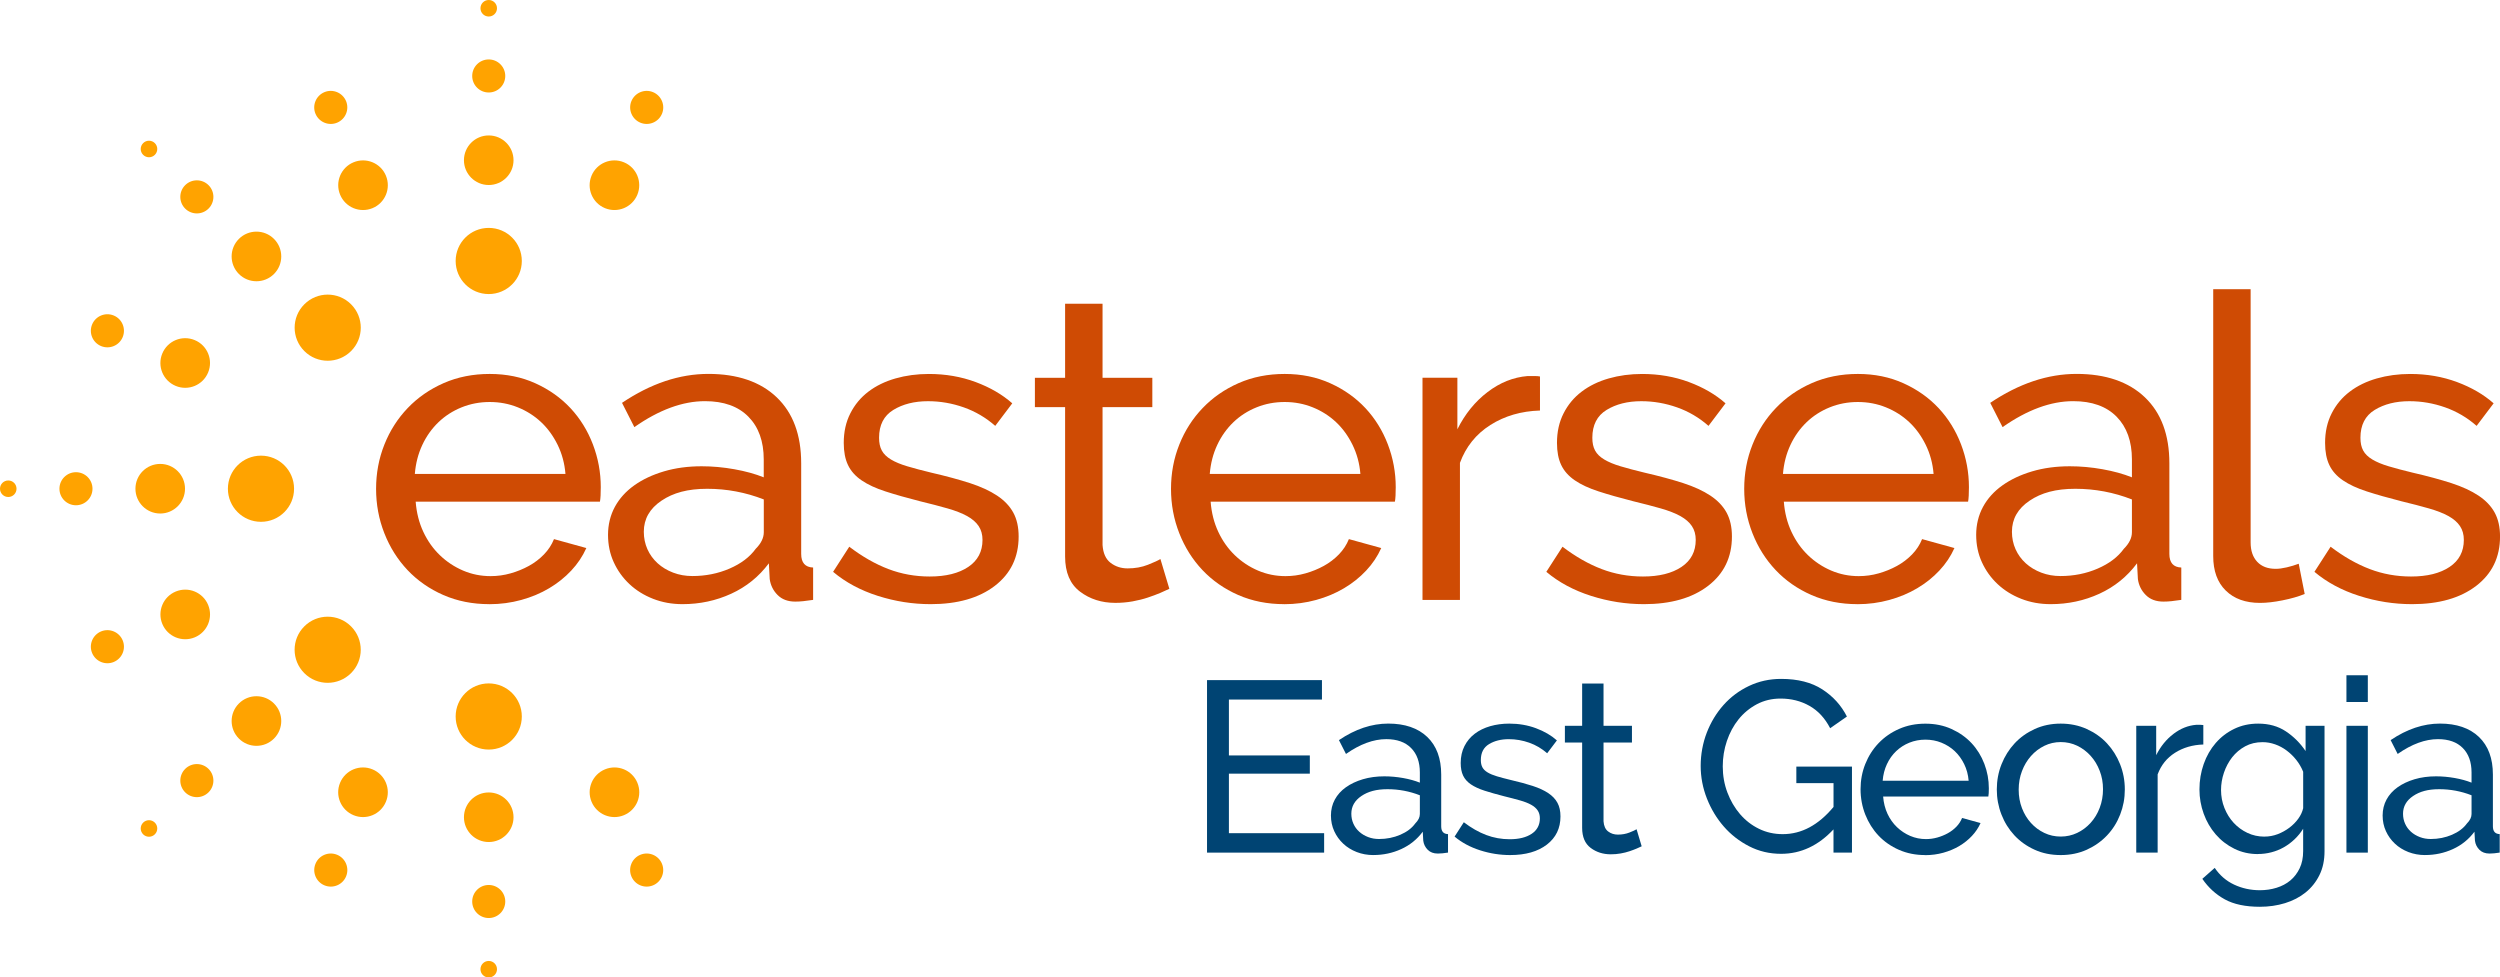 <?xml version="1.0" encoding="UTF-8"?>
<svg id="Layer_2" data-name="Layer 2" xmlns="http://www.w3.org/2000/svg" viewBox="0 0 859.26 335.96">
  <defs>
    <style>
      .cls-1 {
        fill: #004473;
      }

      .cls-2 {
        fill: #cf4b04;
      }

      .cls-3 {
        fill: #ffa300;
      }
    </style>
  </defs>
  <g id="Layer_1-2" data-name="Layer 1">
    <g>
      <path class="cls-2" d="M168.17,207.65c-5.75,0-11.02-1.05-15.8-3.14-4.78-2.1-8.87-4.95-12.29-8.56-3.41-3.61-6.07-7.83-7.97-12.65-1.9-4.83-2.85-9.92-2.85-15.28s.95-10.44,2.85-15.21c1.9-4.78,4.58-8.97,8.04-12.58,3.46-3.61,7.58-6.46,12.36-8.56,4.78-2.09,10.04-3.14,15.8-3.14s10.99,1.07,15.72,3.22c4.73,2.14,8.75,5,12.07,8.56,3.31,3.56,5.87,7.7,7.68,12.43,1.8,4.73,2.71,9.63,2.71,14.7,0,1.07-.03,2.05-.07,2.93-.05.88-.12,1.56-.22,2.05h-63.33c.29,3.8,1.17,7.27,2.63,10.38,1.46,3.12,3.36,5.8,5.71,8.05,2.34,2.25,5,4,7.97,5.27,2.97,1.27,6.12,1.9,9.44,1.9,2.34,0,4.63-.31,6.87-.95,2.24-.63,4.34-1.49,6.29-2.56,1.95-1.07,3.68-2.39,5.19-3.95,1.51-1.56,2.65-3.31,3.44-5.26l11.12,3.07c-1.27,2.83-3,5.41-5.19,7.75-2.19,2.34-4.73,4.36-7.6,6.07-2.88,1.71-6.07,3.05-9.58,4.02-3.51.97-7.17,1.46-10.97,1.46M194.35,162.89c-.29-3.61-1.2-6.95-2.7-10.02-1.51-3.07-3.42-5.68-5.71-7.82-2.29-2.14-4.95-3.83-7.97-5.05-3.02-1.22-6.24-1.83-9.65-1.83s-6.63.61-9.65,1.83c-3.02,1.22-5.68,2.92-7.97,5.12-2.29,2.2-4.15,4.81-5.56,7.83-1.41,3.02-2.27,6.34-2.56,9.95h51.78Z"/>
      <path class="cls-2" d="M234.57,207.65c-3.61,0-6.97-.61-10.09-1.83-3.12-1.22-5.83-2.9-8.12-5.05-2.29-2.14-4.1-4.66-5.41-7.53-1.32-2.87-1.97-6.02-1.97-9.43s.78-6.7,2.34-9.58c1.56-2.88,3.78-5.34,6.65-7.39,2.87-2.05,6.29-3.66,10.24-4.83,3.95-1.17,8.26-1.75,12.94-1.75,3.71,0,7.46.34,11.26,1.02,3.8.68,7.17,1.61,10.09,2.78v-6.14c0-6.24-1.76-11.14-5.27-14.7-3.51-3.56-8.48-5.34-14.92-5.34-7.7,0-15.8,2.98-24.28,8.92l-4.24-8.34c9.85-6.63,19.75-9.95,29.69-9.95s17.87,2.68,23.48,8.05c5.61,5.36,8.41,12.92,8.41,22.67v31.15c0,3.03,1.37,4.58,4.1,4.68v11.12c-1.37.19-2.49.34-3.36.44-.88.1-1.81.15-2.78.15-2.54,0-4.56-.75-6.07-2.27-1.51-1.51-2.41-3.34-2.71-5.48l-.29-5.41c-3.42,4.58-7.73,8.07-12.95,10.46-5.22,2.39-10.8,3.58-16.75,3.58M237.94,197.99c4.58,0,8.85-.85,12.8-2.56,3.95-1.7,6.95-3.97,9-6.8,1.85-1.85,2.78-3.75,2.78-5.71v-11.26c-6.24-2.44-12.73-3.66-19.45-3.66s-11.68,1.37-15.72,4.09c-4.05,2.73-6.07,6.29-6.07,10.68,0,2.15.42,4.15,1.24,6,.83,1.85,2,3.46,3.51,4.83,1.51,1.37,3.29,2.44,5.34,3.22,2.05.78,4.24,1.17,6.58,1.17"/>
      <path class="cls-2" d="M319.84,207.65c-6.14,0-12.19-.95-18.14-2.85-5.95-1.9-11.07-4.65-15.36-8.26l5.56-8.63c4.48,3.41,8.97,5.97,13.46,7.68,4.48,1.71,9.22,2.56,14.19,2.56,5.56,0,9.97-1.1,13.24-3.29,3.27-2.19,4.9-5.29,4.9-9.29,0-1.85-.44-3.44-1.32-4.75-.88-1.32-2.19-2.46-3.95-3.44-1.76-.97-4-1.85-6.73-2.63-2.73-.78-5.9-1.61-9.51-2.48-4.58-1.17-8.53-2.29-11.85-3.37-3.32-1.07-6.05-2.34-8.19-3.8-2.15-1.46-3.71-3.22-4.68-5.27-.98-2.05-1.46-4.58-1.46-7.61,0-3.8.75-7.19,2.27-10.16,1.51-2.98,3.58-5.46,6.21-7.46,2.63-2,5.73-3.51,9.29-4.53,3.56-1.02,7.39-1.54,11.48-1.54,5.75,0,11.12.93,16.09,2.78,4.97,1.85,9.16,4.29,12.58,7.31l-5.85,7.75c-3.22-2.83-6.83-4.95-10.82-6.36-4-1.41-8.1-2.12-12.29-2.12-4.68,0-8.65,1-11.92,3-3.27,2-4.9,5.19-4.9,9.58,0,1.76.31,3.22.95,4.39.63,1.17,1.68,2.19,3.14,3.07s3.34,1.66,5.63,2.34c2.29.68,5.05,1.42,8.26,2.19,5.07,1.17,9.48,2.37,13.24,3.58,3.75,1.22,6.87,2.66,9.36,4.31,2.49,1.66,4.34,3.61,5.56,5.85,1.22,2.25,1.83,4.97,1.83,8.19,0,7.12-2.73,12.78-8.19,16.97-5.46,4.19-12.82,6.29-22.09,6.29"/>
      <path class="cls-2" d="M401.9,202.38c-.78.39-1.81.85-3.07,1.39-1.27.54-2.7,1.07-4.31,1.61-1.61.54-3.36.97-5.26,1.32-1.9.34-3.88.51-5.92.51-4.68,0-8.73-1.29-12.14-3.87-3.41-2.58-5.12-6.61-5.12-12.07v-51.34h-10.38v-10.09h10.38v-25.45h12.87v25.45h17.11v10.09h-17.11v47.39c.19,2.83,1.12,4.88,2.78,6.14,1.66,1.27,3.61,1.9,5.85,1.9,2.53,0,4.85-.41,6.95-1.24,2.1-.83,3.53-1.49,4.31-1.98l3.07,10.24Z"/>
      <path class="cls-2" d="M441.39,207.65c-5.75,0-11.02-1.05-15.8-3.14-4.78-2.1-8.87-4.95-12.29-8.56-3.42-3.61-6.07-7.83-7.97-12.65-1.9-4.83-2.85-9.92-2.85-15.28s.95-10.44,2.85-15.21c1.9-4.78,4.58-8.97,8.05-12.58,3.46-3.61,7.58-6.46,12.36-8.56,4.78-2.09,10.04-3.14,15.8-3.14s10.99,1.07,15.72,3.22c4.73,2.14,8.75,5,12.07,8.56,3.31,3.56,5.87,7.7,7.68,12.43,1.8,4.73,2.71,9.63,2.71,14.7,0,1.07-.03,2.05-.07,2.93-.05.88-.12,1.56-.22,2.05h-63.33c.29,3.8,1.17,7.27,2.63,10.38,1.46,3.12,3.36,5.8,5.7,8.05,2.34,2.25,5,4,7.97,5.27,2.98,1.27,6.12,1.9,9.43,1.9,2.34,0,4.63-.31,6.87-.95,2.24-.63,4.34-1.49,6.29-2.56,1.95-1.07,3.68-2.39,5.19-3.95,1.51-1.56,2.66-3.31,3.44-5.26l11.12,3.07c-1.27,2.83-3,5.41-5.19,7.75-2.19,2.34-4.73,4.36-7.61,6.07-2.88,1.71-6.07,3.05-9.58,4.02-3.51.97-7.17,1.46-10.97,1.46M467.57,162.89c-.29-3.61-1.2-6.95-2.71-10.02-1.51-3.07-3.41-5.68-5.7-7.82-2.29-2.14-4.95-3.83-7.97-5.05-3.02-1.22-6.24-1.83-9.65-1.83s-6.63.61-9.65,1.83c-3.02,1.22-5.68,2.92-7.97,5.12-2.29,2.2-4.15,4.81-5.56,7.83-1.41,3.02-2.27,6.34-2.56,9.95h51.78Z"/>
      <path class="cls-2" d="M529.29,141.1c-6.44.2-12.12,1.85-17.04,4.97-4.92,3.12-8.41,7.46-10.46,13.02v47.1h-12.87v-76.35h11.99v17.7c2.63-5.27,6.09-9.53,10.39-12.8,4.29-3.27,8.87-5.09,13.75-5.49h2.49c.68,0,1.27.05,1.76.15v11.7Z"/>
      <path class="cls-2" d="M564.98,207.65c-6.14,0-12.19-.95-18.14-2.85-5.95-1.9-11.07-4.65-15.36-8.26l5.56-8.63c4.48,3.41,8.97,5.97,13.46,7.68,4.48,1.71,9.21,2.56,14.19,2.56,5.56,0,9.97-1.1,13.24-3.29,3.27-2.19,4.9-5.29,4.9-9.29,0-1.85-.44-3.44-1.32-4.75-.88-1.32-2.2-2.46-3.95-3.44-1.76-.97-4-1.85-6.73-2.63-2.73-.78-5.9-1.61-9.51-2.48-4.59-1.17-8.53-2.29-11.85-3.37-3.32-1.07-6.05-2.34-8.19-3.8-2.14-1.46-3.71-3.22-4.68-5.27-.98-2.05-1.46-4.58-1.46-7.61,0-3.8.75-7.19,2.27-10.16,1.51-2.98,3.58-5.46,6.22-7.46,2.63-2,5.73-3.51,9.29-4.53,3.56-1.02,7.39-1.54,11.48-1.54,5.75,0,11.12.93,16.09,2.78,4.97,1.85,9.16,4.29,12.58,7.31l-5.85,7.75c-3.22-2.83-6.82-4.95-10.82-6.36-4-1.41-8.09-2.12-12.29-2.12-4.68,0-8.65,1-11.92,3-3.27,2-4.9,5.19-4.9,9.58,0,1.76.31,3.22.95,4.39.63,1.17,1.68,2.19,3.15,3.07,1.46.88,3.34,1.66,5.63,2.34,2.29.68,5.04,1.42,8.26,2.19,5.07,1.17,9.48,2.37,13.24,3.58,3.75,1.22,6.87,2.66,9.36,4.31,2.49,1.66,4.34,3.61,5.56,5.85,1.22,2.25,1.83,4.97,1.83,8.19,0,7.12-2.73,12.78-8.19,16.97-5.46,4.19-12.82,6.29-22.09,6.29"/>
      <path class="cls-2" d="M638.4,207.65c-5.75,0-11.02-1.05-15.8-3.14-4.78-2.1-8.87-4.95-12.29-8.56-3.42-3.61-6.07-7.83-7.97-12.65-1.9-4.83-2.85-9.92-2.85-15.28s.95-10.44,2.85-15.21c1.9-4.78,4.58-8.97,8.05-12.58,3.46-3.61,7.58-6.46,12.36-8.56,4.78-2.09,10.04-3.14,15.8-3.14s10.99,1.07,15.72,3.22c4.73,2.14,8.75,5,12.07,8.56,3.31,3.56,5.87,7.7,7.68,12.43,1.8,4.73,2.71,9.63,2.71,14.7,0,1.07-.03,2.05-.07,2.93-.05.88-.12,1.56-.22,2.05h-63.33c.29,3.8,1.17,7.27,2.63,10.38,1.46,3.12,3.36,5.8,5.7,8.05,2.34,2.25,5,4,7.97,5.27,2.98,1.27,6.12,1.9,9.43,1.9,2.34,0,4.63-.31,6.87-.95,2.24-.63,4.34-1.49,6.29-2.56,1.95-1.07,3.68-2.39,5.19-3.95,1.51-1.56,2.66-3.31,3.44-5.26l11.12,3.07c-1.27,2.83-3,5.41-5.19,7.75-2.19,2.34-4.73,4.36-7.61,6.07-2.88,1.71-6.07,3.05-9.58,4.02-3.51.97-7.17,1.46-10.97,1.46M664.58,162.89c-.29-3.61-1.2-6.95-2.71-10.02s-3.41-5.68-5.7-7.82c-2.29-2.14-4.95-3.83-7.97-5.05-3.02-1.22-6.24-1.83-9.65-1.83s-6.63.61-9.65,1.83c-3.02,1.22-5.68,2.92-7.97,5.12-2.29,2.2-4.15,4.81-5.56,7.83-1.41,3.02-2.27,6.34-2.56,9.95h51.78Z"/>
      <path class="cls-2" d="M704.81,207.65c-3.61,0-6.97-.61-10.09-1.83-3.12-1.22-5.83-2.9-8.12-5.05-2.29-2.14-4.1-4.66-5.41-7.53-1.32-2.87-1.97-6.02-1.97-9.43s.78-6.7,2.34-9.58,3.78-5.34,6.66-7.39c2.87-2.05,6.29-3.66,10.24-4.83,3.95-1.17,8.26-1.75,12.94-1.75,3.71,0,7.46.34,11.26,1.02,3.8.68,7.17,1.61,10.09,2.78v-6.14c0-6.24-1.76-11.14-5.26-14.7-3.51-3.56-8.49-5.34-14.92-5.34-7.7,0-15.8,2.98-24.28,8.92l-4.24-8.34c9.85-6.63,19.75-9.95,29.69-9.95s17.86,2.68,23.47,8.05c5.61,5.36,8.41,12.92,8.41,22.67v31.15c0,3.03,1.37,4.58,4.1,4.68v11.12c-1.37.19-2.49.34-3.36.44-.88.1-1.8.15-2.78.15-2.54,0-4.56-.75-6.07-2.27-1.51-1.51-2.41-3.34-2.71-5.48l-.29-5.41c-3.41,4.58-7.73,8.07-12.94,10.46-5.22,2.39-10.8,3.58-16.75,3.58M708.17,197.99c4.58,0,8.85-.85,12.8-2.56,3.95-1.7,6.95-3.97,9-6.8,1.85-1.85,2.78-3.75,2.78-5.71v-11.26c-6.24-2.44-12.73-3.66-19.45-3.66s-11.68,1.37-15.72,4.09c-4.05,2.73-6.07,6.29-6.07,10.68,0,2.15.42,4.15,1.24,6,.83,1.85,2,3.46,3.51,4.83,1.51,1.37,3.29,2.44,5.34,3.22,2.05.78,4.24,1.17,6.58,1.17"/>
      <path class="cls-2" d="M760.68,99.41h12.87v87.03c0,2.83.75,5.05,2.27,6.66,1.51,1.61,3.63,2.41,6.36,2.41,1.07,0,2.34-.17,3.8-.51,1.46-.34,2.83-.76,4.1-1.24l2.05,10.39c-2.15.88-4.68,1.61-7.61,2.19-2.92.59-5.51.88-7.75.88-4.97,0-8.9-1.41-11.77-4.24-2.88-2.82-4.31-6.77-4.31-11.85v-91.71Z"/>
      <path class="cls-2" d="M828.98,207.65c-6.14,0-12.19-.95-18.14-2.85-5.95-1.9-11.07-4.65-15.36-8.26l5.56-8.63c4.48,3.41,8.97,5.97,13.46,7.68,4.48,1.71,9.21,2.56,14.19,2.56,5.56,0,9.97-1.1,13.24-3.29,3.27-2.19,4.9-5.29,4.9-9.29,0-1.85-.44-3.44-1.32-4.75-.88-1.32-2.2-2.46-3.95-3.44-1.76-.97-4-1.85-6.73-2.63-2.73-.78-5.9-1.61-9.51-2.48-4.58-1.17-8.53-2.29-11.85-3.37-3.32-1.07-6.05-2.34-8.19-3.8-2.15-1.46-3.71-3.22-4.68-5.27-.98-2.05-1.46-4.58-1.46-7.61,0-3.8.75-7.19,2.27-10.16,1.51-2.98,3.58-5.46,6.22-7.46,2.63-2,5.73-3.51,9.29-4.53,3.56-1.02,7.39-1.54,11.48-1.54,5.75,0,11.12.93,16.09,2.78,4.97,1.85,9.16,4.29,12.58,7.31l-5.85,7.75c-3.22-2.83-6.83-4.95-10.82-6.36-4-1.41-8.09-2.12-12.29-2.12-4.68,0-8.65,1-11.92,3-3.27,2-4.9,5.19-4.9,9.58,0,1.76.31,3.22.95,4.39.63,1.17,1.68,2.19,3.15,3.07,1.46.88,3.34,1.66,5.63,2.34,2.29.68,5.04,1.42,8.26,2.19,5.07,1.17,9.48,2.37,13.24,3.58,3.75,1.22,6.87,2.66,9.36,4.31,2.49,1.66,4.34,3.61,5.56,5.85,1.22,2.25,1.83,4.97,1.83,8.19,0,7.12-2.73,12.78-8.19,16.97-5.46,4.19-12.82,6.29-22.09,6.29"/>
    </g>
    <g>
      <path class="cls-3" d="M179.35,89.7c0,6.28-5.09,11.37-11.37,11.37s-11.37-5.09-11.37-11.37,5.09-11.37,11.37-11.37,11.37,5.09,11.37,11.37"/>
      <path class="cls-3" d="M176.5,55.07c0,4.71-3.82,8.52-8.52,8.52s-8.52-3.82-8.52-8.52,3.82-8.52,8.52-8.52,8.52,3.82,8.52,8.52"/>
      <path class="cls-3" d="M173.66,26.11c0,3.14-2.54,5.68-5.68,5.68s-5.68-2.54-5.68-5.68,2.55-5.68,5.68-5.68,5.68,2.54,5.68,5.68"/>
      <path class="cls-3" d="M170.82,2.84c0,1.57-1.27,2.84-2.84,2.84s-2.84-1.27-2.84-2.84,1.27-2.84,2.84-2.84,2.84,1.27,2.84,2.84"/>
      <path class="cls-3" d="M179.35,246.26c0-6.28-5.09-11.37-11.37-11.37s-11.37,5.09-11.37,11.37,5.09,11.37,11.37,11.37,11.37-5.09,11.37-11.37"/>
      <path class="cls-3" d="M176.5,280.89c0-4.71-3.82-8.52-8.52-8.52s-8.52,3.82-8.52,8.52,3.82,8.52,8.52,8.52,8.52-3.82,8.52-8.52"/>
      <path class="cls-3" d="M173.66,309.85c0-3.14-2.54-5.68-5.68-5.68s-5.68,2.54-5.68,5.68,2.55,5.68,5.68,5.68,5.68-2.54,5.68-5.68"/>
      <path class="cls-3" d="M170.82,333.12c0-1.57-1.27-2.84-2.84-2.84s-2.84,1.27-2.84,2.84,1.27,2.84,2.84,2.84,2.84-1.27,2.84-2.84"/>
      <path class="cls-3" d="M132.65,60.4c1.8,4.35-.26,9.34-4.61,11.14-4.35,1.8-9.34-.26-11.14-4.62-1.8-4.35.26-9.34,4.61-11.14,4.35-1.8,9.34.26,11.14,4.61"/>
      <path class="cls-3" d="M118.94,34.74c1.2,2.9-.18,6.22-3.08,7.43-2.9,1.2-6.22-.18-7.43-3.07-1.2-2.9.18-6.22,3.08-7.43,2.9-1.2,6.22.18,7.43,3.08"/>
      <path class="cls-3" d="M219.07,269.04c-1.8-4.35-6.79-6.42-11.14-4.61-4.35,1.8-6.42,6.79-4.61,11.14,1.8,4.35,6.79,6.42,11.14,4.61,4.35-1.8,6.42-6.79,4.61-11.14"/>
      <path class="cls-3" d="M227.52,296.87c-1.2-2.9-4.52-4.28-7.43-3.08-2.9,1.2-4.28,4.53-3.08,7.43,1.2,2.9,4.52,4.28,7.43,3.08,2.9-1.2,4.28-4.53,3.08-7.43"/>
      <path class="cls-3" d="M120.67,104.59c4.44,4.44,4.44,11.64,0,16.07-4.44,4.44-11.64,4.44-16.07,0-4.44-4.44-4.44-11.64,0-16.07,4.44-4.44,11.64-4.44,16.07,0"/>
      <path class="cls-3" d="M94.17,82.11c3.33,3.33,3.33,8.73,0,12.06-3.33,3.33-8.73,3.33-12.06,0-3.33-3.33-3.33-8.73,0-12.06,3.33-3.33,8.73-3.33,12.06,0"/>
      <path class="cls-3" d="M71.68,63.65c2.22,2.22,2.22,5.82,0,8.04-2.22,2.22-5.82,2.22-8.04,0-2.22-2.22-2.22-5.82,0-8.04,2.22-2.22,5.82-2.22,8.04,0"/>
      <path class="cls-3" d="M53.22,49.2c1.11,1.11,1.11,2.91,0,4.02-1.11,1.11-2.91,1.11-4.02,0-1.11-1.11-1.11-2.91,0-4.02,1.11-1.11,2.91-1.11,4.02,0"/>
      <path class="cls-3" d="M66.92,116.89c4.35,1.8,6.42,6.79,4.61,11.14-1.8,4.35-6.79,6.42-11.14,4.61-4.35-1.8-6.42-6.79-4.61-11.14,1.8-4.35,6.79-6.42,11.14-4.61"/>
      <path class="cls-3" d="M39.09,108.44c2.9,1.2,4.28,4.52,3.08,7.43-1.2,2.9-4.53,4.28-7.43,3.08-2.9-1.2-4.28-4.52-3.08-7.43,1.2-2.9,4.53-4.28,7.43-3.08"/>
      <path class="cls-3" d="M89.7,156.61c6.28,0,11.37,5.09,11.37,11.37s-5.09,11.37-11.37,11.37-11.37-5.09-11.37-11.37,5.09-11.37,11.37-11.37"/>
      <path class="cls-3" d="M55.07,159.45c4.71,0,8.52,3.82,8.52,8.52s-3.82,8.53-8.52,8.53-8.52-3.82-8.52-8.53,3.82-8.52,8.52-8.52"/>
      <path class="cls-3" d="M26.11,162.3c3.14,0,5.68,2.54,5.68,5.68s-2.54,5.68-5.68,5.68-5.68-2.55-5.68-5.68,2.54-5.68,5.68-5.68"/>
      <path class="cls-3" d="M2.84,165.14c1.57,0,2.84,1.27,2.84,2.84s-1.27,2.84-2.84,2.84-2.84-1.27-2.84-2.84,1.27-2.84,2.84-2.84"/>
      <path class="cls-3" d="M60.4,203.31c4.35-1.8,9.34.26,11.14,4.61,1.8,4.35-.26,9.34-4.61,11.14-4.35,1.8-9.34-.26-11.14-4.61-1.8-4.35.26-9.34,4.61-11.14"/>
      <path class="cls-3" d="M34.74,217.02c2.9-1.2,6.22.18,7.43,3.08,1.2,2.9-.18,6.22-3.08,7.43-2.9,1.2-6.22-.18-7.43-3.08-1.2-2.9.18-6.22,3.08-7.43"/>
      <path class="cls-3" d="M104.59,215.29c4.44-4.44,11.64-4.44,16.07,0,4.44,4.44,4.44,11.64,0,16.07-4.44,4.44-11.64,4.44-16.07,0-4.44-4.44-4.44-11.64,0-16.07"/>
      <path class="cls-3" d="M82.11,241.79c3.33-3.33,8.73-3.33,12.06,0,3.33,3.33,3.33,8.73,0,12.06-3.33,3.33-8.73,3.33-12.06,0-3.33-3.33-3.33-8.73,0-12.06"/>
      <path class="cls-3" d="M63.64,264.28c2.22-2.22,5.82-2.22,8.04,0,2.22,2.22,2.22,5.82,0,8.04-2.22,2.22-5.82,2.22-8.04,0s-2.22-5.82,0-8.04"/>
      <path class="cls-3" d="M49.2,282.74c1.11-1.11,2.91-1.11,4.02,0,1.11,1.11,1.11,2.91,0,4.02-1.11,1.11-2.91,1.11-4.02,0-1.11-1.11-1.11-2.91,0-4.02"/>
      <path class="cls-3" d="M116.89,269.04c1.8-4.35,6.79-6.42,11.14-4.61,4.35,1.8,6.42,6.79,4.61,11.14-1.8,4.35-6.79,6.42-11.14,4.61-4.35-1.8-6.42-6.79-4.61-11.14"/>
      <path class="cls-3" d="M108.44,296.87c1.2-2.9,4.52-4.28,7.43-3.08,2.9,1.2,4.28,4.53,3.08,7.43-1.2,2.9-4.52,4.28-7.43,3.08-2.9-1.2-4.28-4.53-3.08-7.43"/>
      <path class="cls-3" d="M203.31,60.4c-1.8,4.35.26,9.34,4.61,11.14,4.35,1.8,9.34-.26,11.14-4.62,1.8-4.35-.26-9.34-4.61-11.14-4.35-1.8-9.34.26-11.14,4.61"/>
      <path class="cls-3" d="M217.02,34.74c-1.2,2.9.18,6.22,3.08,7.43,2.9,1.2,6.22-.18,7.43-3.07,1.2-2.9-.18-6.22-3.08-7.43-2.9-1.2-6.22.18-7.43,3.08"/>
    </g>
    <g>
      <path class="cls-1" d="M455.11,286.37v6.68h-40.25v-59.29h39.5v6.68h-31.98v19.21h27.81v6.26h-27.81v20.46h32.73Z"/>
      <path class="cls-1" d="M472.06,293.89c-2.06,0-3.98-.35-5.76-1.04-1.78-.7-3.33-1.65-4.63-2.88-1.31-1.22-2.34-2.66-3.09-4.3-.75-1.64-1.13-3.44-1.13-5.39s.45-3.83,1.34-5.47c.89-1.64,2.16-3.05,3.8-4.22,1.64-1.17,3.59-2.09,5.84-2.76s4.72-1,7.39-1c2.12,0,4.26.2,6.43.58,2.17.39,4.09.92,5.76,1.59v-3.51c0-3.56-1-6.36-3.01-8.39-2-2.03-4.84-3.05-8.52-3.05-4.4,0-9.02,1.7-13.86,5.09l-2.42-4.76c5.62-3.79,11.27-5.68,16.95-5.68s10.2,1.53,13.4,4.59c3.2,3.06,4.8,7.38,4.8,12.94v17.79c0,1.73.78,2.62,2.34,2.67v6.35c-.78.11-1.42.2-1.92.25-.5.05-1.03.08-1.59.08-1.45,0-2.6-.43-3.46-1.29-.86-.86-1.38-1.91-1.54-3.13l-.17-3.09c-1.95,2.62-4.41,4.61-7.39,5.97-2.98,1.36-6.17,2.05-9.56,2.05ZM473.98,288.37c2.62,0,5.05-.49,7.31-1.46,2.25-.97,3.97-2.27,5.13-3.88,1.06-1.06,1.59-2.14,1.59-3.26v-6.43c-3.56-1.39-7.26-2.09-11.11-2.09s-6.67.78-8.98,2.34c-2.31,1.56-3.46,3.59-3.46,6.1,0,1.22.24,2.37.71,3.42.47,1.06,1.14,1.98,2,2.75.86.78,1.88,1.39,3.05,1.84,1.17.45,2.42.67,3.76.67Z"/>
      <path class="cls-1" d="M519.07,293.89c-3.51,0-6.96-.54-10.35-1.63-3.4-1.09-6.32-2.66-8.77-4.72l3.17-4.93c2.56,1.95,5.12,3.41,7.68,4.38,2.56.97,5.26,1.46,8.1,1.46,3.17,0,5.69-.63,7.56-1.88,1.86-1.25,2.8-3.02,2.8-5.3,0-1.06-.25-1.96-.75-2.71-.5-.75-1.25-1.41-2.25-1.96-1-.56-2.28-1.06-3.84-1.5-1.56-.44-3.37-.92-5.43-1.42-2.62-.67-4.87-1.31-6.76-1.92-1.89-.61-3.45-1.34-4.68-2.17-1.22-.84-2.12-1.84-2.67-3.01-.56-1.17-.83-2.62-.83-4.34,0-2.17.43-4.11,1.29-5.8.86-1.7,2.04-3.12,3.55-4.26,1.5-1.14,3.27-2,5.3-2.59,2.03-.58,4.22-.88,6.55-.88,3.28,0,6.35.53,9.19,1.59,2.84,1.06,5.23,2.45,7.18,4.18l-3.34,4.42c-1.84-1.61-3.9-2.83-6.18-3.63-2.28-.81-4.62-1.21-7.01-1.21-2.67,0-4.94.57-6.81,1.71-1.87,1.14-2.8,2.96-2.8,5.47,0,1,.18,1.84.54,2.5.36.67.96,1.25,1.79,1.75s1.91.95,3.21,1.34c1.31.39,2.88.81,4.72,1.25,2.89.67,5.41,1.35,7.56,2.05,2.14.7,3.92,1.52,5.34,2.46,1.42.95,2.48,2.06,3.17,3.34.7,1.28,1.04,2.84,1.04,4.68,0,4.06-1.56,7.29-4.68,9.69-3.12,2.39-7.32,3.59-12.61,3.59Z"/>
      <path class="cls-1" d="M564.24,290.88c-.45.22-1.03.49-1.75.79-.72.31-1.54.61-2.46.92-.92.31-1.92.56-3.01.75-1.09.19-2.21.29-3.38.29-2.67,0-4.98-.74-6.93-2.21-1.95-1.47-2.92-3.77-2.92-6.89v-29.31h-5.93v-5.76h5.93v-14.53h7.35v14.53h9.77v5.76h-9.77v27.05c.11,1.62.64,2.79,1.59,3.51.95.72,2.06,1.08,3.34,1.08,1.45,0,2.77-.24,3.97-.71,1.2-.47,2.02-.85,2.46-1.13l1.75,5.85Z"/>
      <path class="cls-1" d="M630.21,285.03c-5.23,5.62-11.25,8.43-18.04,8.43-3.95,0-7.61-.86-10.98-2.59-3.37-1.73-6.28-3.99-8.73-6.81-2.45-2.81-4.38-6.03-5.8-9.64-1.42-3.62-2.13-7.35-2.13-11.19s.7-7.81,2.09-11.4c1.39-3.59,3.31-6.76,5.76-9.52,2.45-2.75,5.37-4.94,8.77-6.55,3.39-1.61,7.07-2.42,11.02-2.42,5.73,0,10.45,1.2,14.15,3.59,3.7,2.39,6.53,5.51,8.47,9.35l-5.76,4.01c-1.78-3.45-4.15-6.01-7.1-7.68-2.95-1.67-6.26-2.51-9.94-2.51-3.01,0-5.73.66-8.18,1.96-2.45,1.31-4.54,3.04-6.26,5.18s-3.06,4.62-4.01,7.43c-.95,2.81-1.42,5.72-1.42,8.73,0,3.17.53,6.17,1.59,8.98,1.06,2.81,2.5,5.29,4.34,7.43,1.84,2.14,4.01,3.83,6.51,5.05,2.5,1.23,5.23,1.84,8.18,1.84,6.46,0,12.27-3.12,17.45-9.35v-8.18h-12.78v-5.68h19.12v29.56h-6.35v-8.02Z"/>
      <path class="cls-1" d="M661.69,293.89c-3.29,0-6.29-.6-9.02-1.8-2.73-1.2-5.07-2.83-7.01-4.88-1.95-2.06-3.46-4.47-4.55-7.22-1.08-2.75-1.63-5.66-1.63-8.73s.54-5.96,1.63-8.68c1.09-2.73,2.62-5.12,4.59-7.18,1.98-2.06,4.33-3.69,7.06-4.88,2.73-1.2,5.73-1.79,9.02-1.79s6.28.61,8.98,1.84c2.7,1.23,5,2.85,6.89,4.88,1.89,2.03,3.35,4.4,4.38,7.1,1.03,2.7,1.54,5.5,1.54,8.39,0,.61-.01,1.17-.04,1.67-.03.5-.07.89-.13,1.17h-36.16c.17,2.17.67,4.15,1.5,5.93.83,1.78,1.92,3.31,3.26,4.59,1.34,1.28,2.85,2.28,4.55,3.01,1.7.72,3.49,1.09,5.39,1.09,1.34,0,2.64-.18,3.92-.54,1.28-.36,2.48-.85,3.59-1.46,1.11-.61,2.1-1.36,2.96-2.25.86-.89,1.52-1.89,1.96-3.01l6.35,1.75c-.72,1.62-1.71,3.09-2.96,4.42-1.25,1.34-2.7,2.49-4.34,3.47-1.64.97-3.47,1.74-5.47,2.3-2,.56-4.09.84-6.26.84ZM676.63,268.33c-.17-2.06-.68-3.97-1.54-5.72-.86-1.75-1.95-3.24-3.26-4.47-1.31-1.22-2.83-2.18-4.55-2.88-1.73-.7-3.56-1.04-5.51-1.04s-3.79.35-5.51,1.04c-1.73.7-3.24,1.67-4.55,2.92-1.31,1.25-2.37,2.74-3.17,4.47-.81,1.73-1.29,3.62-1.46,5.68h29.56Z"/>
      <path class="cls-1" d="M708.28,293.89c-3.29,0-6.28-.61-8.98-1.84-2.7-1.22-5.01-2.87-6.93-4.93-1.92-2.06-3.41-4.45-4.47-7.18-1.06-2.73-1.59-5.59-1.59-8.6s.54-5.96,1.63-8.68c1.09-2.73,2.59-5.12,4.51-7.18,1.92-2.06,4.23-3.7,6.93-4.93,2.7-1.22,5.66-1.84,8.89-1.84s6.21.61,8.93,1.84c2.73,1.23,5.05,2.87,6.97,4.93,1.92,2.06,3.42,4.45,4.51,7.18,1.08,2.73,1.63,5.62,1.63,8.68s-.53,5.87-1.59,8.6c-1.06,2.73-2.56,5.12-4.51,7.18-1.95,2.06-4.27,3.7-6.97,4.93-2.7,1.22-5.69,1.84-8.98,1.84ZM693.83,271.42c0,2.28.38,4.4,1.13,6.35.75,1.95,1.78,3.65,3.09,5.09,1.31,1.45,2.84,2.59,4.59,3.42,1.75.84,3.63,1.25,5.64,1.25s3.88-.42,5.64-1.25c1.75-.83,3.3-1.99,4.63-3.46,1.34-1.47,2.38-3.2,3.13-5.18.75-1.98,1.13-4.1,1.13-6.39s-.38-4.33-1.13-6.3c-.75-1.97-1.79-3.7-3.13-5.18-1.34-1.47-2.88-2.63-4.63-3.47-1.75-.83-3.63-1.25-5.64-1.25s-3.88.43-5.64,1.29c-1.75.86-3.29,2.03-4.59,3.51-1.31,1.48-2.34,3.2-3.09,5.18-.75,1.98-1.13,4.11-1.13,6.39Z"/>
      <path class="cls-1" d="M757.29,255.89c-3.67.11-6.92,1.06-9.73,2.84-2.81,1.78-4.8,4.26-5.97,7.43v26.89h-7.35v-43.59h6.85v10.1c1.5-3.01,3.48-5.44,5.93-7.31,2.45-1.87,5.06-2.91,7.85-3.13h1.42c.39,0,.72.03,1,.08v6.68Z"/>
      <path class="cls-1" d="M776.08,293.55c-2.95,0-5.67-.61-8.14-1.84-2.48-1.22-4.61-2.87-6.39-4.93-1.78-2.06-3.16-4.43-4.13-7.1-.97-2.67-1.46-5.46-1.46-8.35,0-3.06.49-5.97,1.46-8.73.97-2.76,2.35-5.16,4.13-7.22,1.78-2.06,3.91-3.69,6.39-4.88,2.48-1.2,5.22-1.79,8.22-1.79,3.67,0,6.85.89,9.52,2.67,2.67,1.78,4.93,4.04,6.76,6.76v-8.68h6.51v43.09c0,3.12-.58,5.86-1.75,8.22-1.17,2.37-2.75,4.35-4.76,5.97-2,1.61-4.36,2.84-7.06,3.67-2.7.83-5.58,1.25-8.64,1.25-4.96,0-8.98-.85-12.07-2.55-3.09-1.7-5.67-4.05-7.72-7.06l4.26-3.76c1.72,2.56,3.95,4.48,6.68,5.76,2.73,1.28,5.68,1.92,8.85,1.92,2,0,3.91-.28,5.72-.84,1.81-.56,3.38-1.39,4.72-2.5,1.34-1.12,2.41-2.51,3.21-4.18.81-1.67,1.21-3.65,1.21-5.93v-7.68c-.83,1.34-1.82,2.55-2.96,3.63-1.14,1.09-2.38,2-3.72,2.76s-2.75,1.32-4.26,1.71c-1.5.39-3.03.58-4.59.58ZM778.33,287.54c1.56,0,3.06-.28,4.51-.83,1.45-.56,2.78-1.29,4.01-2.21,1.22-.92,2.25-1.96,3.09-3.13.84-1.17,1.39-2.37,1.67-3.59v-12.52c-.61-1.5-1.41-2.87-2.38-4.09-.97-1.22-2.08-2.3-3.3-3.21-1.22-.92-2.55-1.63-3.97-2.13-1.42-.5-2.85-.75-4.3-.75-2.23,0-4.22.47-5.97,1.42-1.75.95-3.24,2.2-4.47,3.76-1.22,1.56-2.17,3.33-2.84,5.3-.67,1.98-1,3.97-1,5.97,0,2.17.39,4.23,1.17,6.18.78,1.95,1.84,3.65,3.17,5.09s2.91,2.6,4.72,3.46c1.81.86,3.77,1.29,5.89,1.29Z"/>
      <path class="cls-1" d="M806.48,241.28v-9.19h7.35v9.19h-7.35ZM806.48,293.05v-43.59h7.35v43.59h-7.35Z"/>
      <path class="cls-1" d="M833.53,293.89c-2.06,0-3.98-.35-5.76-1.04-1.78-.7-3.33-1.65-4.63-2.88-1.31-1.22-2.34-2.66-3.09-4.3-.75-1.64-1.13-3.44-1.13-5.39s.45-3.83,1.34-5.47c.89-1.64,2.16-3.05,3.8-4.22,1.64-1.17,3.59-2.09,5.84-2.76s4.72-1,7.39-1c2.12,0,4.26.2,6.43.58,2.17.39,4.09.92,5.76,1.59v-3.51c0-3.56-1-6.36-3.01-8.39-2-2.03-4.84-3.05-8.52-3.05-4.4,0-9.02,1.7-13.86,5.09l-2.42-4.76c5.62-3.79,11.27-5.68,16.95-5.68s10.2,1.53,13.4,4.59c3.2,3.06,4.8,7.38,4.8,12.94v17.79c0,1.73.78,2.62,2.34,2.67v6.35c-.78.11-1.42.2-1.92.25-.5.05-1.03.08-1.59.08-1.45,0-2.6-.43-3.46-1.29-.86-.86-1.38-1.91-1.54-3.13l-.17-3.09c-1.95,2.62-4.41,4.61-7.39,5.97-2.98,1.36-6.17,2.05-9.56,2.05ZM835.45,288.37c2.62,0,5.05-.49,7.31-1.46,2.25-.97,3.97-2.27,5.13-3.88,1.06-1.06,1.59-2.14,1.59-3.26v-6.43c-3.56-1.39-7.26-2.09-11.11-2.09s-6.67.78-8.98,2.34c-2.31,1.56-3.46,3.59-3.46,6.1,0,1.22.24,2.37.71,3.42.47,1.06,1.14,1.98,2,2.75.86.78,1.88,1.39,3.05,1.84,1.17.45,2.42.67,3.76.67Z"/>
    </g>
  </g>
</svg>
